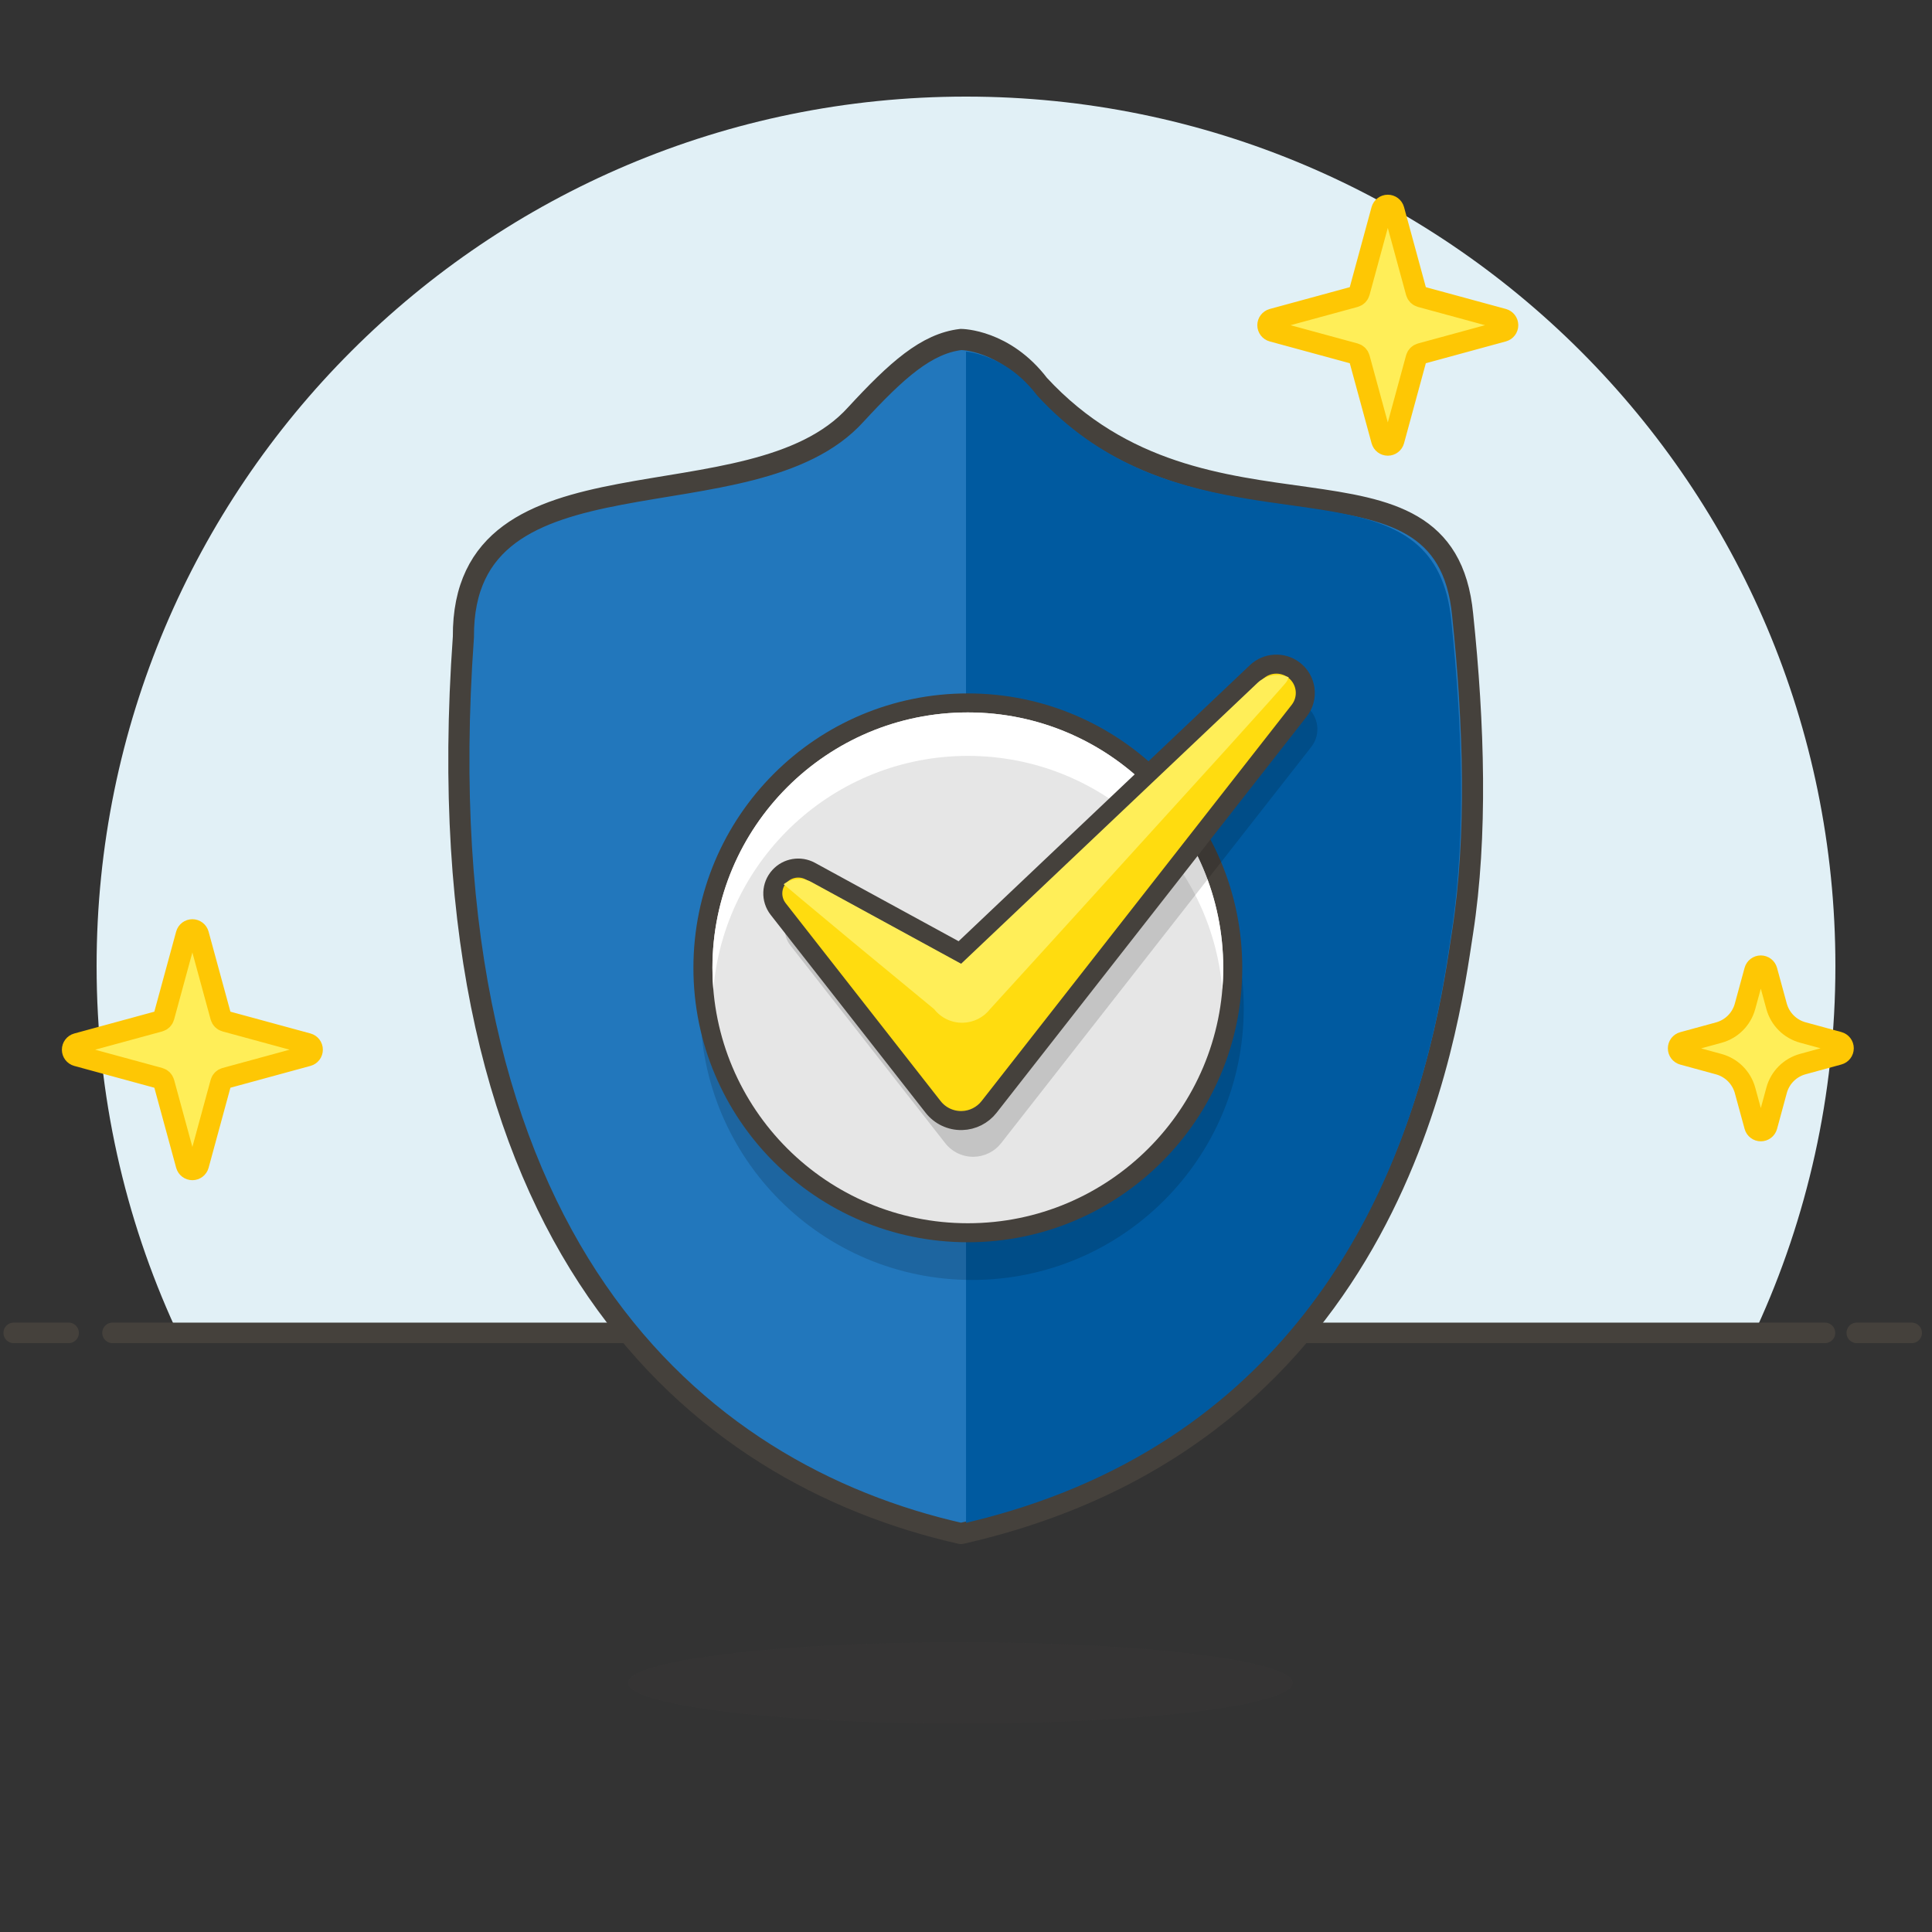 <svg xmlns="http://www.w3.org/2000/svg" xmlns:xlink="http://www.w3.org/1999/xlink" width="160px" height="160px" viewBox="0 0 160 160"><rect x="0" y="0" width="160" height="160" fill="#333333" stroke="none"/><title>Trusted Shops Products/Buyer-protection</title><defs><path d="M41.582,-2.20268248e-13 C41.614,-2.20268248e-13 45.198,0.017 48.042,3.753 C61.85,18.685 81.641,7.366 83.129,22.793 C84.08,31.87 84.353,41.151 83.129,49.068 C81.904,56.984 77.757,90.697 41.582,98.886 C19.728,93.952 -3.231,74.979 0.377,24.636 C0.27,8.125 24.234,15.791 32.878,6.21 C36.278,2.525 38.726,0.341 41.582,-2.20268248e-13" id="path-1"></path><path d="M42.152,30.886 C53.833,30.886 63.303,40.356 63.303,52.038 C63.303,52.644 63.278,53.244 63.228,53.838 C62.314,42.999 53.227,34.486 42.152,34.486 C31.076,34.486 21.989,42.999 21.075,53.838 C21.025,53.244 21,52.644 21,52.038 C21,40.356 30.47,30.886 42.152,30.886 Z" id="path-3"></path></defs><g id="Trusted-Shops-Products/Buyer-protection" stroke="none" stroke-width="1" fill="none" fill-rule="evenodd"><g id="Background-with-Horizon" transform="translate(1.136, 8)"><path d="M78.864,0 C118.628,0 150.864,32.235 150.864,72 C150.864,82.707 148.527,92.868 144.335,102.001 L13.392,102.001 C9.201,92.868 6.864,82.707 6.864,72 C6.864,32.235 39.099,0 78.864,0 Z" id="Combined-Shape" fill="#E1F0F6"></path><line x1="8.182" y1="102.383" x2="150" y2="102.383" id="Stroke-5" stroke="#45413C" stroke-width="1.702" stroke-linecap="round" stroke-linejoin="round"></line><line x1="0" y1="102.383" x2="4.545" y2="102.383" id="Stroke-7" stroke="#45413C" stroke-width="1.702" stroke-linecap="round" stroke-linejoin="round"></line><line x1="152.636" y1="102.383" x2="157.182" y2="102.383" id="Stroke-9" stroke="#45413C" stroke-width="1.702" stroke-linecap="round" stroke-linejoin="round"></line></g><path d="M117.291,29.652 C117.34,29.476 117.478,29.339 117.654,29.291 L124.484,27.429 C124.708,27.368 124.863,27.164 124.863,26.931 C124.863,26.698 124.708,26.494 124.484,26.432 L117.654,24.573 C117.477,24.524 117.339,24.385 117.291,24.208 L115.431,17.378 C115.368,17.154 115.164,17 114.932,17 C114.699,17 114.495,17.154 114.432,17.378 L112.573,24.208 C112.525,24.385 112.387,24.525 112.21,24.573 L105.38,26.434 C105.155,26.496 105,26.7 105,26.933 C105,27.166 105.155,27.37 105.38,27.431 L112.21,29.291 C112.386,29.34 112.524,29.477 112.573,29.654 L114.434,36.484 C114.496,36.708 114.7,36.864 114.933,36.864 C115.165,36.864 115.369,36.708 115.431,36.484 L117.291,29.652 Z" id="Path" stroke="#FEC704" stroke-width="1.75" fill="#FFEE58" fill-rule="nonzero" stroke-linecap="round" stroke-linejoin="round"></path><path d="M18.291,89.654 C18.339,89.477 18.477,89.339 18.654,89.291 L25.484,87.429 C25.708,87.368 25.863,87.163 25.863,86.931 C25.863,86.698 25.708,86.494 25.484,86.432 L18.654,84.573 C18.477,84.524 18.339,84.386 18.291,84.21 L16.429,77.38 C16.368,77.155 16.163,77 15.931,77 C15.698,77 15.494,77.155 15.432,77.38 L13.571,84.21 C13.523,84.386 13.386,84.524 13.21,84.573 L6.38,86.434 C6.155,86.496 6,86.7 6,86.933 C6,87.165 6.155,87.369 6.38,87.431 L13.21,89.291 C13.386,89.339 13.524,89.477 13.573,89.654 L15.434,96.484 C15.496,96.708 15.7,96.863 15.933,96.863 C16.165,96.863 16.369,96.708 16.431,96.484 L18.291,89.654 Z" id="Path" stroke="#FEC704" stroke-width="1.75" fill="#FFEE58" fill-rule="nonzero" stroke-linecap="round" stroke-linejoin="round"></path><path d="M147.129,90.297 C147.416,89.236 148.245,88.408 149.306,88.121 L152.265,87.313 C152.491,87.253 152.648,87.048 152.648,86.813 C152.648,86.579 152.491,86.374 152.265,86.314 L149.306,85.508 C148.248,85.222 147.42,84.397 147.129,83.34 L146.321,80.38 C146.259,80.155 146.055,80 145.822,80 C145.589,80 145.385,80.155 145.324,80.38 L144.516,83.34 C144.227,84.4 143.4,85.227 142.34,85.516 L139.38,86.324 C139.155,86.385 139,86.589 139,86.822 C139,87.055 139.155,87.259 139.38,87.321 L142.34,88.129 C143.4,88.418 144.228,89.245 144.518,90.304 L145.326,93.265 C145.387,93.489 145.591,93.644 145.824,93.644 C146.057,93.644 146.261,93.489 146.323,93.265 L147.129,90.297 Z" id="Path" stroke="#FEC704" stroke-width="1.75" fill="#FFEE58" fill-rule="nonzero" stroke-linecap="round" stroke-linejoin="round"></path><g id="Group" transform="translate(38, 28.114)"><ellipse id="Oval" fill="#45413C" fill-rule="nonzero" opacity="0.15" cx="41.533" cy="111.256" rx="27.533" ry="3.37"></ellipse><mask id="mask-2" fill="white"><use xlink:href="#path-1"></use></mask><use id="Shield" stroke="#45413C" stroke-width="1.75" fill="#2277BC" stroke-linecap="round" stroke-linejoin="round" xlink:href="#path-1"></use><path d="M47.906,4.655 C53.035,10.228 59.007,12.078 64.522,13.061 L65.389,13.209 L65.389,13.209 L66.247,13.346 L66.247,13.346 L67.095,13.473 L67.095,13.473 L70.366,13.937 L70.366,13.937 L71.147,14.055 L71.147,14.055 L71.912,14.178 L71.912,14.178 L72.659,14.309 C77.823,15.262 81.589,16.992 82.199,23.356 C83.098,31.964 83.377,40.759 82.318,48.354 L81.948,50.818 L81.948,50.818 L81.788,51.829 L81.788,51.829 L81.666,52.565 L81.666,52.565 L81.529,53.349 L81.529,53.349 L81.377,54.177 L81.377,54.177 L81.208,55.048 C81.178,55.196 81.148,55.347 81.116,55.498 L80.919,56.428 C80.85,56.745 80.778,57.067 80.702,57.395 L80.463,58.395 C77.292,71.272 68.586,91.764 42.003,98 L42,1 L42.194,1.027 L42.194,1.027 L42.421,1.066 L42.421,1.066 L42.677,1.12 L42.677,1.12 L42.961,1.19 C44.242,1.535 46.209,2.414 47.906,4.655 Z" id="Shadow-Shield" fill="#005AA0"></path><circle id="Circle-shadow" fill-opacity="0.15" fill="#000000" fill-rule="nonzero" cx="42.5" cy="55.386" r="22.5"></circle><circle id="Circle" stroke="#45413C" stroke-width="1.575" fill="#E6E6E6" fill-rule="nonzero" cx="42.152" cy="52.038" r="21.939"></circle><mask id="mask-4" fill="white"><use xlink:href="#path-3"></use></mask><use id="Circle-shine" fill="#FFFFFF" fill-rule="nonzero" xlink:href="#path-3"></use><path d="M42.514,53.8 L30.116,47.033 C29.264,46.569 28.204,46.744 27.55,47.462 C26.857,48.217 26.815,49.361 27.446,50.168 L40.279,66.559 C40.851,67.289 41.736,67.708 42.665,67.685 C43.548,67.663 44.374,67.246 44.916,66.55 L70.592,33.745 C71.414,32.695 71.217,31.18 70.154,30.372 C69.219,29.665 67.906,29.736 67.055,30.542 L42.514,53.8 Z" id="Check-shadow" fill-opacity="0.15" fill="#000000"></path><path d="M41.514,50.8 L29.116,44.033 C28.264,43.569 27.204,43.744 26.55,44.462 C25.857,45.217 25.815,46.361 26.446,47.168 L39.279,63.559 C39.851,64.289 40.736,64.708 41.665,64.685 C42.548,64.663 43.374,64.246 43.916,63.55 L69.592,30.745 C70.414,29.695 70.217,28.18 69.154,27.372 C68.219,26.665 66.906,26.736 66.055,27.542 L41.514,50.8 Z" id="Check" stroke="#45413C" stroke-width="1.575" fill="#FFDC0F"></path><path d="M66.137,28.442 C66.842,27.775 67.864,27.611 68.725,27.977 C68.658,28.156 68.586,28.298 68.509,28.396 L68.328,28.612 L68.328,28.612 L67.155,29.937 L67.155,29.937 L63.574,33.912 L63.574,33.912 L48.933,50.031 L48.933,50.031 L43.998,55.45 L43.998,55.45 C43.456,56.146 42.63,56.563 41.747,56.585 C40.818,56.608 39.933,56.189 39.361,55.459 L32.684,49.947 L32.684,49.947 L28.336,46.325 L28.336,46.325 L26.9,45.115 L26.9,45.115 C27.508,44.644 28.335,44.541 29.047,44.858 L29.198,44.933 L41.595,51.7 L66.137,28.442 Z" id="Check-shine" fill="#FFEE58"></path></g></g></svg>